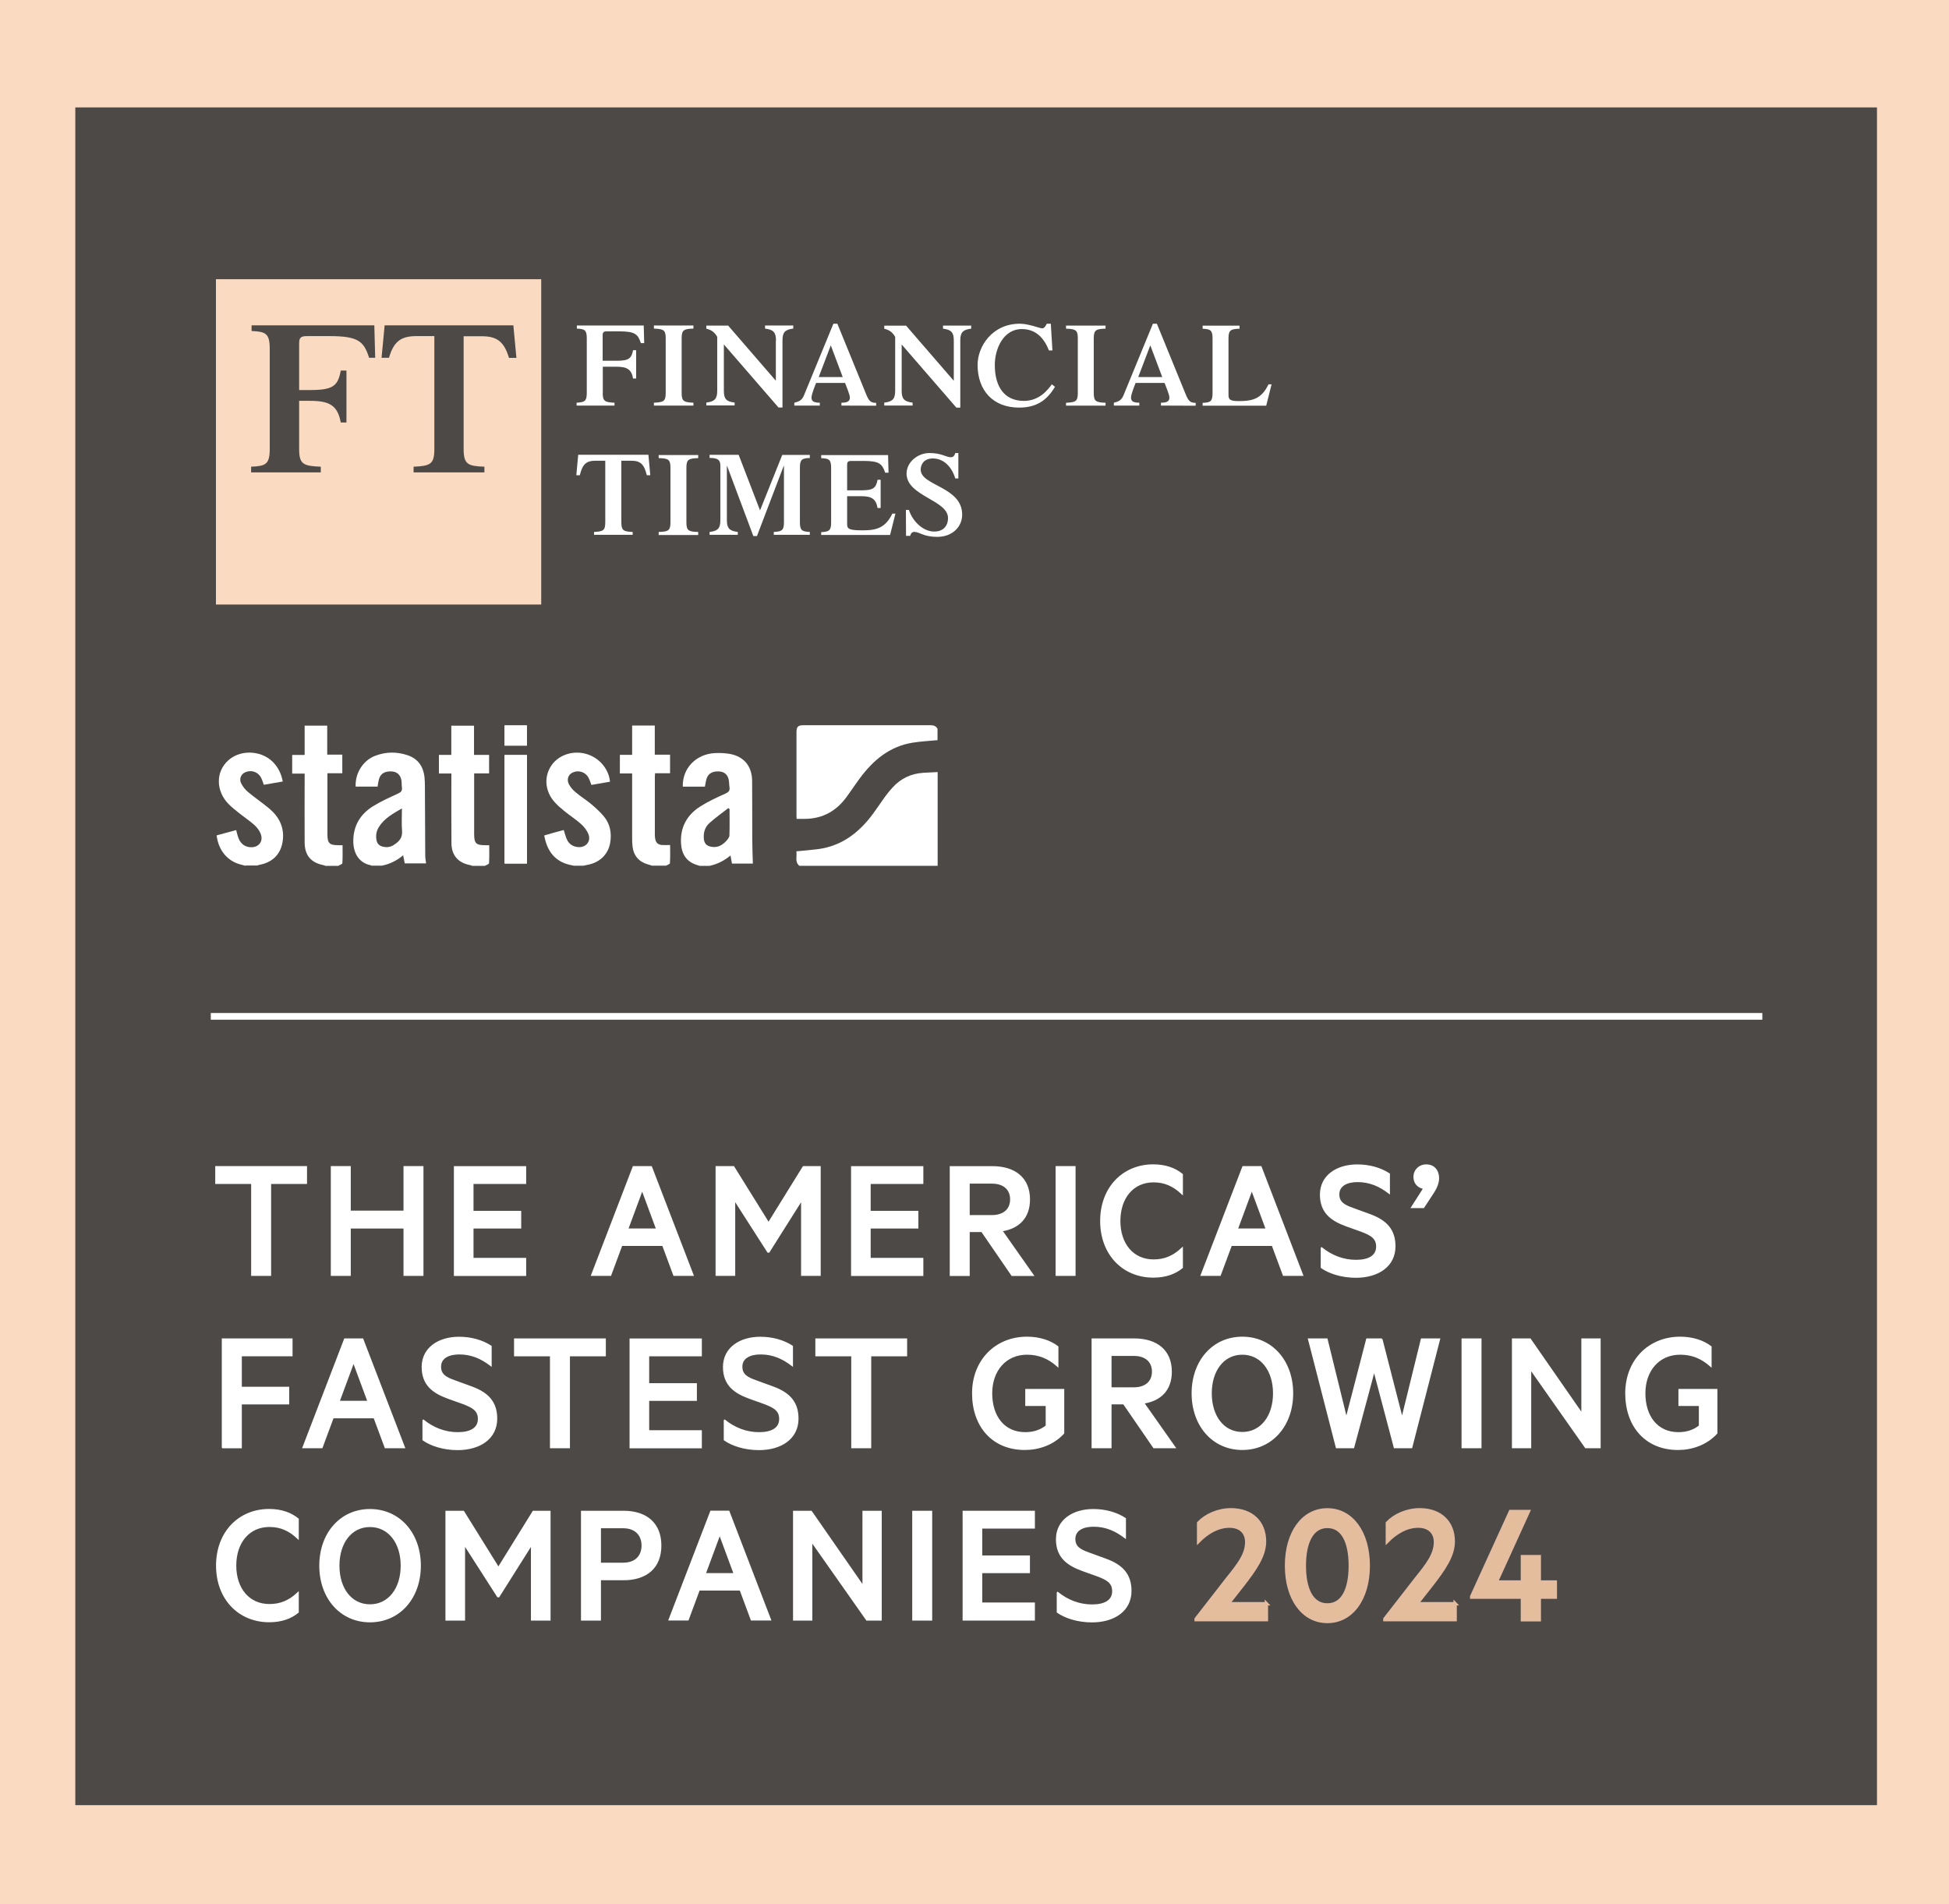 <?xml version="1.0" encoding="UTF-8"?>
<svg id="Layer_1" data-name="Layer 1" xmlns="http://www.w3.org/2000/svg" viewBox="0 0 290.9 284.17">
  <defs>
    <style>
      .cls-1 {
        stroke: #fff;
        stroke-width: .25px;
      }

      .cls-1, .cls-2 {
        fill: #fff;
      }

      .cls-3 {
        fill: #e4bd9d;
        stroke: #e4bda0;
        stroke-width: .5px;
      }

      .cls-4 {
        fill: #4d4947;
      }

      .cls-4, .cls-2, .cls-5 {
        stroke-width: 0px;
      }

      .cls-5 {
        fill: #fadbc1;
      }
    </style>
  </defs>
  <rect class="cls-5" width="290.9" height="284.17"/>
  <rect class="cls-4" x="11.24" y="16.03" width="268.91" height="253.37"/>
  <path class="cls-1" d="m32.24,174.15h13.46v2.42h-5.36v13.72h-2.73v-13.72h-5.36v-2.42Z"/>
  <path class="cls-1" d="m63.08,174.15v16.14h-2.73v-7.07h-8.12v7.07h-2.73v-16.14h2.73v6.65h8.12v-6.65h2.73Z"/>
  <path class="cls-1" d="m78.41,174.15v2.42h-7.86v4.26h7.12v2.39h-7.12v4.63h7.86v2.45h-10.54v-16.14h10.54Z"/>
  <path class="cls-1" d="m97.19,174.15l6.21,16.14h-2.79l-1.66-4.47h-6.18l-1.66,4.47h-2.76l6.2-16.14h2.63Zm-3.55,9.31h4.42l-2.21-5.97-2.21,5.97Z"/>
  <path class="cls-1" d="m114.63,186.82l-5.02-7.83v11.3h-2.68v-16.14h2.55l5.23,8.41,5.21-8.41h2.45v16.14h-2.68v-11.3l-4.94,7.83h-.1Z"/>
  <path class="cls-1" d="m137.69,174.15v2.42h-7.86v4.26h7.12v2.39h-7.12v4.63h7.86v2.45h-10.54v-16.14h10.54Z"/>
  <path class="cls-1" d="m144.61,183.75v6.55h-2.73v-16.14h6.23c3.34,0,5.5,1.68,5.5,4.84,0,2.71-1.58,4.26-4.13,4.65l4.68,6.65h-3.1l-4.5-6.55h-1.95Zm0-2.29h3.44c1.81,0,2.84-.97,2.84-2.47s-1.03-2.47-2.84-2.47h-3.44v4.94Z"/>
  <path class="cls-1" d="m160.41,190.29h-2.73v-16.14h2.73v16.14Z"/>
  <path class="cls-1" d="m172.14,173.89c1.81,0,3.23.53,4.29,1.39v2.84c-1.29-1.21-2.6-1.79-4.26-1.79-3.08,0-5.07,2.42-5.07,5.89s2,5.86,5.07,5.86c1.66,0,2.97-.55,4.26-1.76v2.84c-1.05.87-2.47,1.39-4.29,1.39-4.5,0-7.81-3.37-7.81-8.33s3.31-8.33,7.81-8.33Z"/>
  <path class="cls-1" d="m188.18,174.15l6.2,16.14h-2.79l-1.66-4.47h-6.18l-1.66,4.47h-2.76l6.21-16.14h2.63Zm-3.55,9.31h4.42l-2.21-5.97-2.21,5.97Z"/>
  <path class="cls-1" d="m197.26,186.27c1.47,1.18,3.23,1.87,5.13,1.87s3.13-.66,3.13-2.1c0-1.26-.81-1.76-2.26-2.31l-2.34-.84c-2.16-.79-3.79-1.95-3.79-4.6,0-2.84,2.47-4.39,5.44-4.39,1.81,0,3.47.47,4.76,1.31v2.81c-1.34-1.02-2.81-1.73-4.71-1.73-1.63,0-2.84.63-2.84,1.95,0,1.18.76,1.66,2.1,2.13l2.6.95c2.52.92,3.68,2.34,3.68,4.68,0,2.94-2.5,4.57-5.78,4.57-2.16,0-4-.63-5.13-1.42v-2.87Z"/>
  <path class="cls-1" d="m212.56,177.33c-.84-.13-1.47-.74-1.47-1.68,0-1.03.79-1.76,1.79-1.76s1.79.68,1.79,1.97c0,.68-.34,1.47-.76,2.1l-1.45,2.21h-1.71l1.81-2.84Z"/>
  <path class="cls-1" d="m33.23,216.01v-16.14h10.31v2.42h-7.57v4.79h7.07v2.39h-7.07v6.55h-2.73Z"/>
  <path class="cls-1" d="m54.11,199.87l6.21,16.14h-2.79l-1.66-4.47h-6.18l-1.66,4.47h-2.76l6.2-16.14h2.63Zm-3.55,9.31h4.42l-2.21-5.97-2.21,5.97Z"/>
  <path class="cls-1" d="m63.19,211.99c1.47,1.18,3.23,1.87,5.13,1.87s3.13-.66,3.13-2.1c0-1.26-.82-1.76-2.26-2.31l-2.34-.84c-2.16-.79-3.79-1.95-3.79-4.6,0-2.84,2.47-4.39,5.44-4.39,1.81,0,3.47.47,4.76,1.31v2.81c-1.34-1.02-2.81-1.73-4.71-1.73-1.63,0-2.84.63-2.84,1.95,0,1.18.76,1.66,2.1,2.13l2.6.95c2.52.92,3.68,2.34,3.68,4.68,0,2.94-2.5,4.57-5.78,4.57-2.16,0-4-.63-5.13-1.42v-2.87Z"/>
  <path class="cls-1" d="m76.84,199.87h13.46v2.42h-5.36v13.72h-2.73v-13.72h-5.36v-2.42Z"/>
  <path class="cls-1" d="m104.63,199.87v2.42h-7.86v4.26h7.12v2.39h-7.12v4.63h7.86v2.45h-10.54v-16.14h10.54Z"/>
  <path class="cls-1" d="m108.16,211.99c1.47,1.18,3.23,1.87,5.13,1.87s3.13-.66,3.13-2.1c0-1.26-.82-1.76-2.26-2.31l-2.34-.84c-2.16-.79-3.79-1.95-3.79-4.6,0-2.84,2.47-4.39,5.44-4.39,1.81,0,3.47.47,4.76,1.31v2.81c-1.34-1.02-2.81-1.73-4.71-1.73-1.63,0-2.84.63-2.84,1.95,0,1.18.76,1.66,2.1,2.13l2.6.95c2.52.92,3.68,2.34,3.68,4.68,0,2.94-2.5,4.57-5.78,4.57-2.16,0-4-.63-5.13-1.42v-2.87Z"/>
  <path class="cls-1" d="m121.81,199.87h13.46v2.42h-5.36v13.72h-2.73v-13.72h-5.36v-2.42Z"/>
  <path class="cls-1" d="m156.2,212.8v-3.1h-3.05v-2.29h5.57v6.47c-1.55,1.68-3.71,2.39-5.76,2.39-4.78,0-7.75-3.42-7.75-8.33s3.44-8.33,8.07-8.33c1.87,0,3.44.53,4.57,1.39v2.84c-1.37-1.21-2.81-1.79-4.57-1.79-3.16,0-5.31,2.42-5.31,5.89s1.87,5.92,5.05,5.92c1.24,0,2.31-.34,3.18-1.05Z"/>
  <path class="cls-1" d="m165.78,209.46v6.55h-2.73v-16.14h6.23c3.34,0,5.5,1.68,5.5,4.84,0,2.71-1.58,4.26-4.13,4.65l4.68,6.65h-3.1l-4.5-6.55h-1.95Zm0-2.29h3.44c1.81,0,2.84-.97,2.84-2.47s-1.03-2.47-2.84-2.47h-3.44v4.94Z"/>
  <path class="cls-1" d="m185.42,216.27c-4.36,0-7.44-3.52-7.44-8.33s3.08-8.33,7.44-8.33,7.47,3.5,7.47,8.33-3.1,8.33-7.47,8.33Zm0-14.22c-2.84,0-4.68,2.47-4.68,5.89s1.84,5.89,4.68,5.89,4.71-2.47,4.71-5.89-1.87-5.89-4.71-5.89Z"/>
  <path class="cls-1" d="m206.22,199.87l3.05,11.88,2.92-11.88h2.63l-4.15,16.14h-2.52l-3.05-11.54-3.1,11.54h-2.5l-4.15-16.14h2.68l2.92,11.88,3.08-11.88h2.21Z"/>
  <path class="cls-1" d="m221,216.01h-2.73v-16.14h2.73v16.14Z"/>
  <path class="cls-1" d="m238.78,216.01h-2.1l-8.26-11.75v11.75h-2.63v-16.14h2.58l7.78,11.2v-11.2h2.63v16.14Z"/>
  <path class="cls-1" d="m253.69,212.8v-3.1h-3.05v-2.29h5.57v6.47c-1.55,1.68-3.71,2.39-5.76,2.39-4.78,0-7.75-3.42-7.75-8.33s3.44-8.33,8.07-8.33c1.87,0,3.44.53,4.57,1.39v2.84c-1.37-1.21-2.81-1.79-4.57-1.79-3.16,0-5.31,2.42-5.31,5.89s1.87,5.92,5.05,5.92c1.24,0,2.31-.34,3.18-1.05Z"/>
  <path class="cls-1" d="m40.18,225.32c1.81,0,3.23.53,4.29,1.39v2.84c-1.29-1.21-2.6-1.79-4.26-1.79-3.08,0-5.07,2.42-5.07,5.89s2,5.86,5.07,5.86c1.66,0,2.97-.55,4.26-1.76v2.84c-1.05.87-2.47,1.39-4.29,1.39-4.5,0-7.81-3.37-7.81-8.33s3.31-8.33,7.81-8.33Z"/>
  <path class="cls-1" d="m55.22,241.99c-4.36,0-7.44-3.52-7.44-8.33s3.08-8.33,7.44-8.33,7.47,3.5,7.47,8.33-3.1,8.33-7.47,8.33Zm0-14.22c-2.84,0-4.68,2.47-4.68,5.89s1.84,5.89,4.68,5.89,4.71-2.47,4.71-5.89-1.87-5.89-4.71-5.89Z"/>
  <path class="cls-1" d="m74.31,238.26l-5.02-7.83v11.3h-2.68v-16.14h2.55l5.23,8.41,5.21-8.41h2.45v16.14h-2.68v-11.3l-4.94,7.83h-.11Z"/>
  <path class="cls-1" d="m89.57,235.71v6.02h-2.73v-16.14h6.23c3.34,0,5.52,1.74,5.52,5.07s-2.18,5.05-5.52,5.05h-3.5Zm3.44-7.76h-3.44v5.39h3.44c1.89,0,2.87-1.13,2.87-2.68s-.97-2.71-2.87-2.71Z"/>
  <path class="cls-1" d="m108.76,225.58l6.2,16.14h-2.79l-1.66-4.47h-6.18l-1.66,4.47h-2.76l6.21-16.14h2.63Zm-3.55,9.31h4.42l-2.21-5.97-2.21,5.97Z"/>
  <path class="cls-1" d="m131.48,241.73h-2.1l-8.26-11.75v11.75h-2.63v-16.14h2.58l7.78,11.2v-11.2h2.63v16.14Z"/>
  <path class="cls-1" d="m139.01,241.73h-2.73v-16.14h2.73v16.14Z"/>
  <path class="cls-1" d="m154.34,225.58v2.42h-7.86v4.26h7.12v2.39h-7.12v4.63h7.86v2.45h-10.54v-16.14h10.54Z"/>
  <path class="cls-1" d="m157.86,237.7c1.47,1.18,3.23,1.87,5.13,1.87s3.13-.66,3.13-2.1c0-1.26-.81-1.76-2.26-2.31l-2.34-.84c-2.16-.79-3.79-1.95-3.79-4.6,0-2.84,2.47-4.39,5.44-4.39,1.81,0,3.47.47,4.76,1.31v2.81c-1.34-1.02-2.81-1.73-4.71-1.73-1.63,0-2.84.63-2.84,1.95,0,1.18.76,1.66,2.1,2.13l2.6.95c2.52.92,3.68,2.34,3.68,4.68,0,2.94-2.5,4.57-5.78,4.57-2.16,0-4-.63-5.13-1.42v-2.87Z"/>
  <path class="cls-3" d="m189.02,239.33v2.39h-10.49v-.11l4.68-6.02c1.58-1.97,2.87-3.55,2.87-5.44,0-1.39-.87-2.39-2.58-2.39-1.87,0-3.47,1.1-4.6,2.24v-2.71c1.1-1.16,2.92-1.97,4.84-1.97,3.02,0,5,1.81,5,4.73,0,2.18-1.5,4.23-3.18,6.42l-2.26,2.87h5.73Z"/>
  <path class="cls-3" d="m192.02,233.66c0-4.92,2.45-8.33,6.1-8.33s6.1,3.42,6.1,8.33-2.45,8.33-6.1,8.33-6.1-3.42-6.1-8.33Zm2.66,0c0,3.39,1.05,5.86,3.44,5.86s3.42-2.47,3.42-5.86-1.05-5.86-3.42-5.86-3.44,2.47-3.44,5.86Z"/>
  <path class="cls-3" d="m217.19,239.33v2.39h-10.49v-.11l4.68-6.02c1.58-1.97,2.87-3.55,2.87-5.44,0-1.39-.87-2.39-2.58-2.39-1.87,0-3.47,1.1-4.6,2.24v-2.71c1.1-1.16,2.92-1.97,4.84-1.97,3.02,0,5,1.81,5,4.73,0,2.18-1.5,4.23-3.18,6.42l-2.26,2.87h5.73Z"/>
  <path class="cls-3" d="m223.34,236.1h3.89v-3.79h2.52v3.79h2.39v2.26h-2.39v3.37h-2.52v-3.37h-7.57v-.11l5.78-12.67h2.68l-4.79,10.52Z"/>
  <rect class="cls-2" x="31.46" y="151.18" width="231.58" height="1"/>
  <path class="cls-5" d="m80.78,90.22h-48.55v-48.55h48.55v48.55h0Z"/>
  <path class="cls-4" d="m44.65,67c0,2.3.61,2.54,3.23,2.65v.85h-10.4v-.85c2.17-.09,2.78-.35,2.78-2.65v-14.95c0-2.3-.61-2.56-2.71-2.65v-.85h18.32l.13,4.84h-.91c-.78-2.45-1.61-3.23-5.9-3.23h-3.32c-1,0-1.22.22-1.22,1.13v6.92h1.63c3.43,0,4.17-.61,4.58-2.91h.85v7.75h-.85c-.46-2.58-1.74-3.23-4.58-3.23h-1.63v7.18h0Zm31.97-18.45h-19.21l-.46,4.84h1.11c.69-2.37,1.74-3.23,4.06-3.23h2.71v16.84c0,2.3-.61,2.54-3.1,2.65v.85h10.57v-.85c-2.47-.09-3.1-.35-3.1-2.65v-16.82h2.71c2.32,0,3.34.85,4.06,3.23h1.11l-.46-4.86Z"/>
  <path class="cls-2" d="m89.96,58.65c0,1.24.33,1.39,1.76,1.45v.43h-5.66v-.43c1.17-.07,1.52-.2,1.52-1.45v-8.16c0-1.26-.33-1.39-1.48-1.45v-.46h9.98l.07,2.63h-.5c-.41-1.32-.87-1.76-3.21-1.76h-1.82c-.54,0-.67.13-.67.61v3.78h2.04c1.87,0,2.26-.33,2.5-1.58h.46v4.23h-.46c-.24-1.41-.95-1.76-2.5-1.76h-2.02v3.93h0Zm11.78,0c0,1.24.33,1.39,1.76,1.45v.43h-5.9v-.43c1.43-.07,1.76-.2,1.76-1.45v-8.16c0-1.26-.33-1.39-1.76-1.45v-.46h5.9v.46c-1.43.04-1.76.2-1.76,1.45v8.16Zm14.08-7.83c0-1.17-.33-1.63-1.63-1.78v-.46h4.21v.46c-1.3.15-1.61.61-1.61,1.78v10h-.59l-8.16-9.42v6.9c0,1.17.3,1.63,1.61,1.78v.43h-4.23v-.43c1.3-.15,1.63-.61,1.63-1.78v-8.03c-.41-.72-.89-1.04-1.63-1.22v-.46h3.26l7.12,8.23v-6.01h.02Zm6.38,5.45l1.8-4.73,1.78,4.73h-3.58Zm8.57,4.28v-.43c-.89.02-1.13-.37-1.58-1.5l-4.21-10.31h-.59l-4.38,10.66c-.3.74-.69.95-1.45,1.13v.43h3.8v-.43c-.82,0-1.24-.17-1.24-.76,0-.5.54-1.82.69-2.19h4.32c.13.39.72,1.71.72,2.19,0,.59-.43.76-1.26.76v.43l5.19.02h0Zm11.59-9.72c0-1.17-.33-1.63-1.61-1.78v-.46h4.21v.46c-1.3.15-1.63.61-1.63,1.78v10h-.59l-8.16-9.42v6.9c0,1.17.33,1.63,1.63,1.78v.43h-4.23v-.43c1.3-.15,1.63-.61,1.63-1.78v-8.03c-.41-.72-.89-1.04-1.63-1.22v-.46h3.26l7.12,8.23v-6.01h0Zm15.1,6.9c-1.26,2.13-2.89,3.1-5.36,3.1-3.88,0-6.19-2.56-6.19-6.38,0-2.71,2.15-6.14,6.32-6.14,1.24,0,3.02.69,3.28.69.35,0,.46-.2.74-.69h.59l.24,3.99h-.52c-.72-1.84-1.95-3.19-4.04-3.19-2.82,0-4.04,3.04-4.04,5.34,0,3.23,1.39,5.38,4.36,5.38,2.32,0,3.6-1.71,4.15-2.47l.48.37Zm5.79.93c0,1.24.33,1.39,1.76,1.45v.43h-5.9v-.43c1.43-.07,1.76-.2,1.76-1.45v-8.16c0-1.26-.33-1.39-1.76-1.45v-.46h5.9v.46c-1.43.04-1.76.2-1.76,1.45v8.16Zm6.64-2.39l1.8-4.73,1.78,4.73h-3.58Zm8.57,4.28v-.43c-.89.02-1.13-.37-1.58-1.5l-4.21-10.31h-.59l-4.38,10.66c-.3.74-.69.95-1.45,1.13v.43h3.8v-.43c-.82,0-1.24-.17-1.24-.76,0-.5.54-1.82.69-2.19h4.32c.13.39.72,1.71.72,2.19,0,.59-.43.76-1.26.76v.43l5.19.02h0Zm1.04,0v-.43c1.15-.04,1.48-.2,1.48-1.45v-8.16c0-1.26-.33-1.39-1.48-1.45v-.46h5.51v.46c-1.32.04-1.65.2-1.65,1.45v8.4c0,.72.22.95,1.54.95,2.15,0,3.41-.39,4.43-2.5h.46l-.8,3.19s-9.48,0-9.48,0Zm-90.85,18.84c1.37-.07,1.69-.2,1.69-1.45v-9.18h-1.48c-1.39,0-1.93.56-2.32,2.17h-.52l.28-3.06h10.48l.28,3.06h-.52c-.39-1.63-.93-2.17-2.32-2.17h-1.48v9.18c0,1.24.33,1.39,1.69,1.45v.43h-5.77v-.43h-.02Zm13.8-1.43c0,1.24.33,1.39,1.76,1.43v.46h-5.9v-.46c1.43-.04,1.76-.2,1.76-1.43v-8.16c0-1.24-.33-1.39-1.76-1.43v-.46h5.9v.46c-1.43.04-1.76.2-1.76,1.43,0-.02,0,8.16,0,8.16Zm14.3-10.07h4.12v.46c-1.15.04-1.48.2-1.48,1.43v8.16c0,1.24.33,1.39,1.48,1.45v.43h-5.38v-.43c1.17-.07,1.52-.2,1.52-1.45v-8.4h-.04l-3.99,10.46h-.54l-3.91-10.44h-.04v8.05c0,1.17.33,1.63,1.63,1.78v.43h-4.21v-.43c1.3-.15,1.61-.61,1.61-1.78v-8.12c0-.82-.35-1.15-1.61-1.15v-.46h4.34l3.19,8.29s3.32-8.29,3.32-8.29Zm5.82,11.96v-.43c1.15-.07,1.48-.2,1.48-1.45v-8.16c0-1.24-.33-1.39-1.48-1.43v-.46h9.98l.07,2.63h-.5c-.43-1.32-.89-1.76-3.21-1.76h-1.8c-.54,0-.67.13-.67.61v3.78h2.04c1.87,0,2.26-.33,2.5-1.58h.46v4.21h-.46c-.24-1.41-.95-1.76-2.5-1.76h-2.04v4.15c0,.72.22.95,2.32.95s3.41-.39,4.43-2.5h.46l-.8,3.19h-10.27v.02Zm12.63-3.75h.46c.5,1.58,2.02,3.23,3.78,3.23,1.52,0,2.06-1.04,2.06-2,0-2.73-6.19-3.26-6.19-6.66,0-1.65,1.61-3.06,3.43-3.06s2.43.63,3.21.63c.33,0,.54-.26.63-.63h.46v3.8h-.46c-.5-1.71-1.71-2.99-3.34-2.99-1.32,0-1.82.87-1.82,1.67,0,2.43,6.19,2.52,6.19,6.71,0,1.89-1.54,3.32-3.69,3.32s-2.65-.74-3.47-.74c-.3,0-.52.22-.59.59h-.63l-.02-3.86h0Z"/>
  <path class="cls-2" d="m78.65,128.87v-16.19h-3.34v16.19h3.34Zm-3.34-17.6h3.33v-3.01h-3.33v3.01Z"/>
  <path class="cls-2" d="m119.3,129.21c-.72-.62-.3-1.44-.44-2.16,1.13-.11,2.2-.19,3.27-.33,3.59-.49,6.18-2.54,8.24-5.37.59-.81,1.15-1.65,1.74-2.47.33-.46.69-.89,1.07-1.31,1.24-1.38,2.79-2.13,4.65-2.24.71-.04,1.41-.08,2.12-.11v13.99h-20.64Z"/>
  <path class="cls-2" d="m139.94,110.46c-1.25.12-2.51.18-3.75.38-3.44.56-5.88,2.63-7.87,5.33-.56.75-1.08,1.53-1.62,2.29-.07.1-.14.2-.22.3-1.55,2.23-3.65,3.44-6.4,3.45-.37,0-.74,0-1.18,0,0-.17-.02-.35-.02-.53,0-4.13,0-8.26,0-12.39,0-.84.22-1.06,1.07-1.06,6.31,0,12.62,0,18.93,0,.47,0,.83.12,1.05.54v1.7Z"/>
  <path class="cls-2" d="m55.47,129.21s-.05-.06-.08-.07c-1.76-.32-2.68-1.76-2.66-3.68.02-2.26,1.07-3.98,2.95-5.14,1.18-.73,2.46-1.31,3.73-1.89.45-.2.64-.42.58-.89-.05-.37-.02-.75-.08-1.11-.16-.85-.7-1.29-1.55-1.31-.99-.02-1.59.37-1.81,1.21-.09.34-.13.69-.19,1.06h-3.28c-.09-2.15,1.23-3.95,2.9-4.59,1.62-.62,3.26-.64,4.89-.08,1.53.53,2.31,1.68,2.49,3.25.05.45.05.92.06,1.37.02,3.46.03,6.92.05,10.38,0,.37.08.73.13,1.13h-3.19c-.07-.36-.15-.74-.24-1.21-.96.81-2,1.32-3.18,1.55h-1.49Zm4.53-8.57c-1.38.8-2.68,1.51-3.48,2.83-.36.59-.45,1.25-.32,1.94.1.48.38.79.85.92.57.16,1.13.13,1.64-.18.8-.49,1.41-1.05,1.32-2.14-.09-1.08-.02-2.17-.02-3.37Z"/>
  <path class="cls-2" d="m104.41,129.21c-.25-.08-.51-.15-.75-.25-1.36-.56-1.92-1.66-2.01-3.04-.16-2.43.87-4.3,2.89-5.58,1.17-.74,2.45-1.33,3.72-1.9.49-.22.7-.44.62-.95-.06-.38-.04-.78-.12-1.15-.16-.75-.66-1.16-1.41-1.21-.93-.07-1.61.28-1.86,1-.14.4-.19.82-.28,1.27h-3.3c-.08-2.72,1.95-4.86,4.79-5.01.74-.04,1.5,0,2.22.12,2.12.39,3.31,1.82,3.34,4.02.03,2.91,0,5.83.02,8.74,0,1.2.06,2.39.09,3.61h-3.12c-.07-.39-.14-.76-.22-1.21-.96.8-1.99,1.31-3.14,1.55h-1.49Zm4.47-8.47c-.06-.05-.12-.1-.17-.14-.94.73-1.91,1.42-2.8,2.21-.68.6-.94,1.43-.86,2.35.06.71.4,1.08,1.1,1.21.94.18,1.66-.22,2.26-.88.2-.22.45-.52.46-.79.05-1.32.02-2.64.02-3.96Z"/>
  <path class="cls-2" d="m36.64,129.21c-.2-.05-.41-.11-.61-.16-2.04-.49-3.41-2.08-3.7-4.38.95-.26,1.9-.51,2.92-.79.08.31.15.61.24.9.31,1.05.95,1.6,1.89,1.66,1.24.07,1.99-.9,1.51-2.05-.2-.49-.56-.95-.96-1.3-.71-.63-1.51-1.16-2.26-1.76-.53-.42-1.06-.83-1.53-1.31-1.96-1.98-1.97-4.88-.03-6.58,1.96-1.73,5.3-1.42,6.95.64.59.74.97,1.58,1.14,2.55-.97.17-1.88.33-2.82.49-.14-.37-.24-.72-.41-1.05-.44-.87-1.46-1.22-2.36-.82-.62.27-.95.97-.62,1.64.24.49.61.96,1.03,1.31,1.04.87,2.18,1.63,3.22,2.51,1.41,1.2,2.18,2.72,1.98,4.62-.22,2.05-1.44,3.34-3.47,3.73-.14.03-.27.07-.4.11h-1.7Z"/>
  <path class="cls-2" d="m85.68,129.21c-.22-.05-.44-.1-.66-.15-2.08-.47-3.37-1.94-3.79-4.38.48-.14.97-.29,1.46-.42.48-.13.95-.25,1.45-.39.14.44.25.87.41,1.27.31.77.88,1.2,1.73,1.28,1.14.1,1.96-.82,1.56-1.89-.21-.57-.63-1.11-1.08-1.52-.77-.7-1.66-1.26-2.47-1.92-.52-.42-1.04-.86-1.49-1.36-1.39-1.55-1.63-3.57-.66-5.24.93-1.61,2.94-2.46,4.92-2.08,2.12.4,3.78,2.15,3.99,4.25-.93.16-1.86.32-2.78.48-.15-.39-.26-.75-.43-1.07-.45-.86-1.48-1.19-2.37-.78-.65.3-.93,1.05-.55,1.76.24.45.61.87,1.01,1.2.74.62,1.58,1.14,2.32,1.76.67.57,1.34,1.17,1.89,1.84.93,1.13,1.17,2.47.94,3.89-.29,1.79-1.6,3.03-3.5,3.35-.17.03-.34.08-.51.11h-1.38Z"/>
  <path class="cls-2" d="m97.39,129.21c-.23-.07-.46-.14-.7-.21-1.33-.38-2.13-1.31-2.28-2.68-.05-.42-.06-.84-.06-1.27,0-2.98,0-5.96,0-8.95v-.67h-1.83v-2.78h1.83v-4.37h3.38v4.35h2.28v2.77h-2.24c-.01.23-.03.41-.03.58,0,2.84,0,5.68,0,8.52,0,.23.01.46.05.68.11.6.43.89,1.04.93.37.02.74,0,1.19,0,0,.92.03,1.82-.03,2.71,0,.14-.38.25-.59.37h-2.02Z"/>
  <path class="cls-2" d="m70.47,129.21c-.1-.03-.19-.08-.3-.1-1.79-.34-2.77-1.45-2.79-3.26-.03-3.25-.01-6.49-.01-9.74,0-.21,0-.41,0-.67h-1.86v-2.78h1.85v-4.36h3.39v4.36h2.25v2.76h-2.23c0,.22,0,.4,0,.59,0,2.82,0,5.65,0,8.47,0,1.38.28,1.66,1.68,1.66.17,0,.35,0,.57,0,0,.93.03,1.81-.03,2.68,0,.15-.4.27-.62.4h-1.92Z"/>
  <path class="cls-2" d="m48.55,129.21c-.08-.03-.16-.08-.24-.09-1.88-.36-2.83-1.46-2.84-3.38-.02-3.19,0-6.39,0-9.58,0-.21,0-.42,0-.71h-1.86v-2.78h1.86v-4.38h3.37v4.33h2.25v2.78h-2.22c0,.24,0,.42,0,.61,0,2.82,0,5.65,0,8.47,0,1.37.29,1.65,1.64,1.66.19,0,.38,0,.62,0,0,.93.03,1.81-.03,2.68,0,.14-.41.26-.62.4h-1.92Z"/>
  <path class="cls-2" d="m78.65,128.87h-3.34v-16.19h3.34v16.19Z"/>
  <path class="cls-2" d="m75.31,111.27v-3.01h3.33v3.01h-3.33Z"/>
</svg>